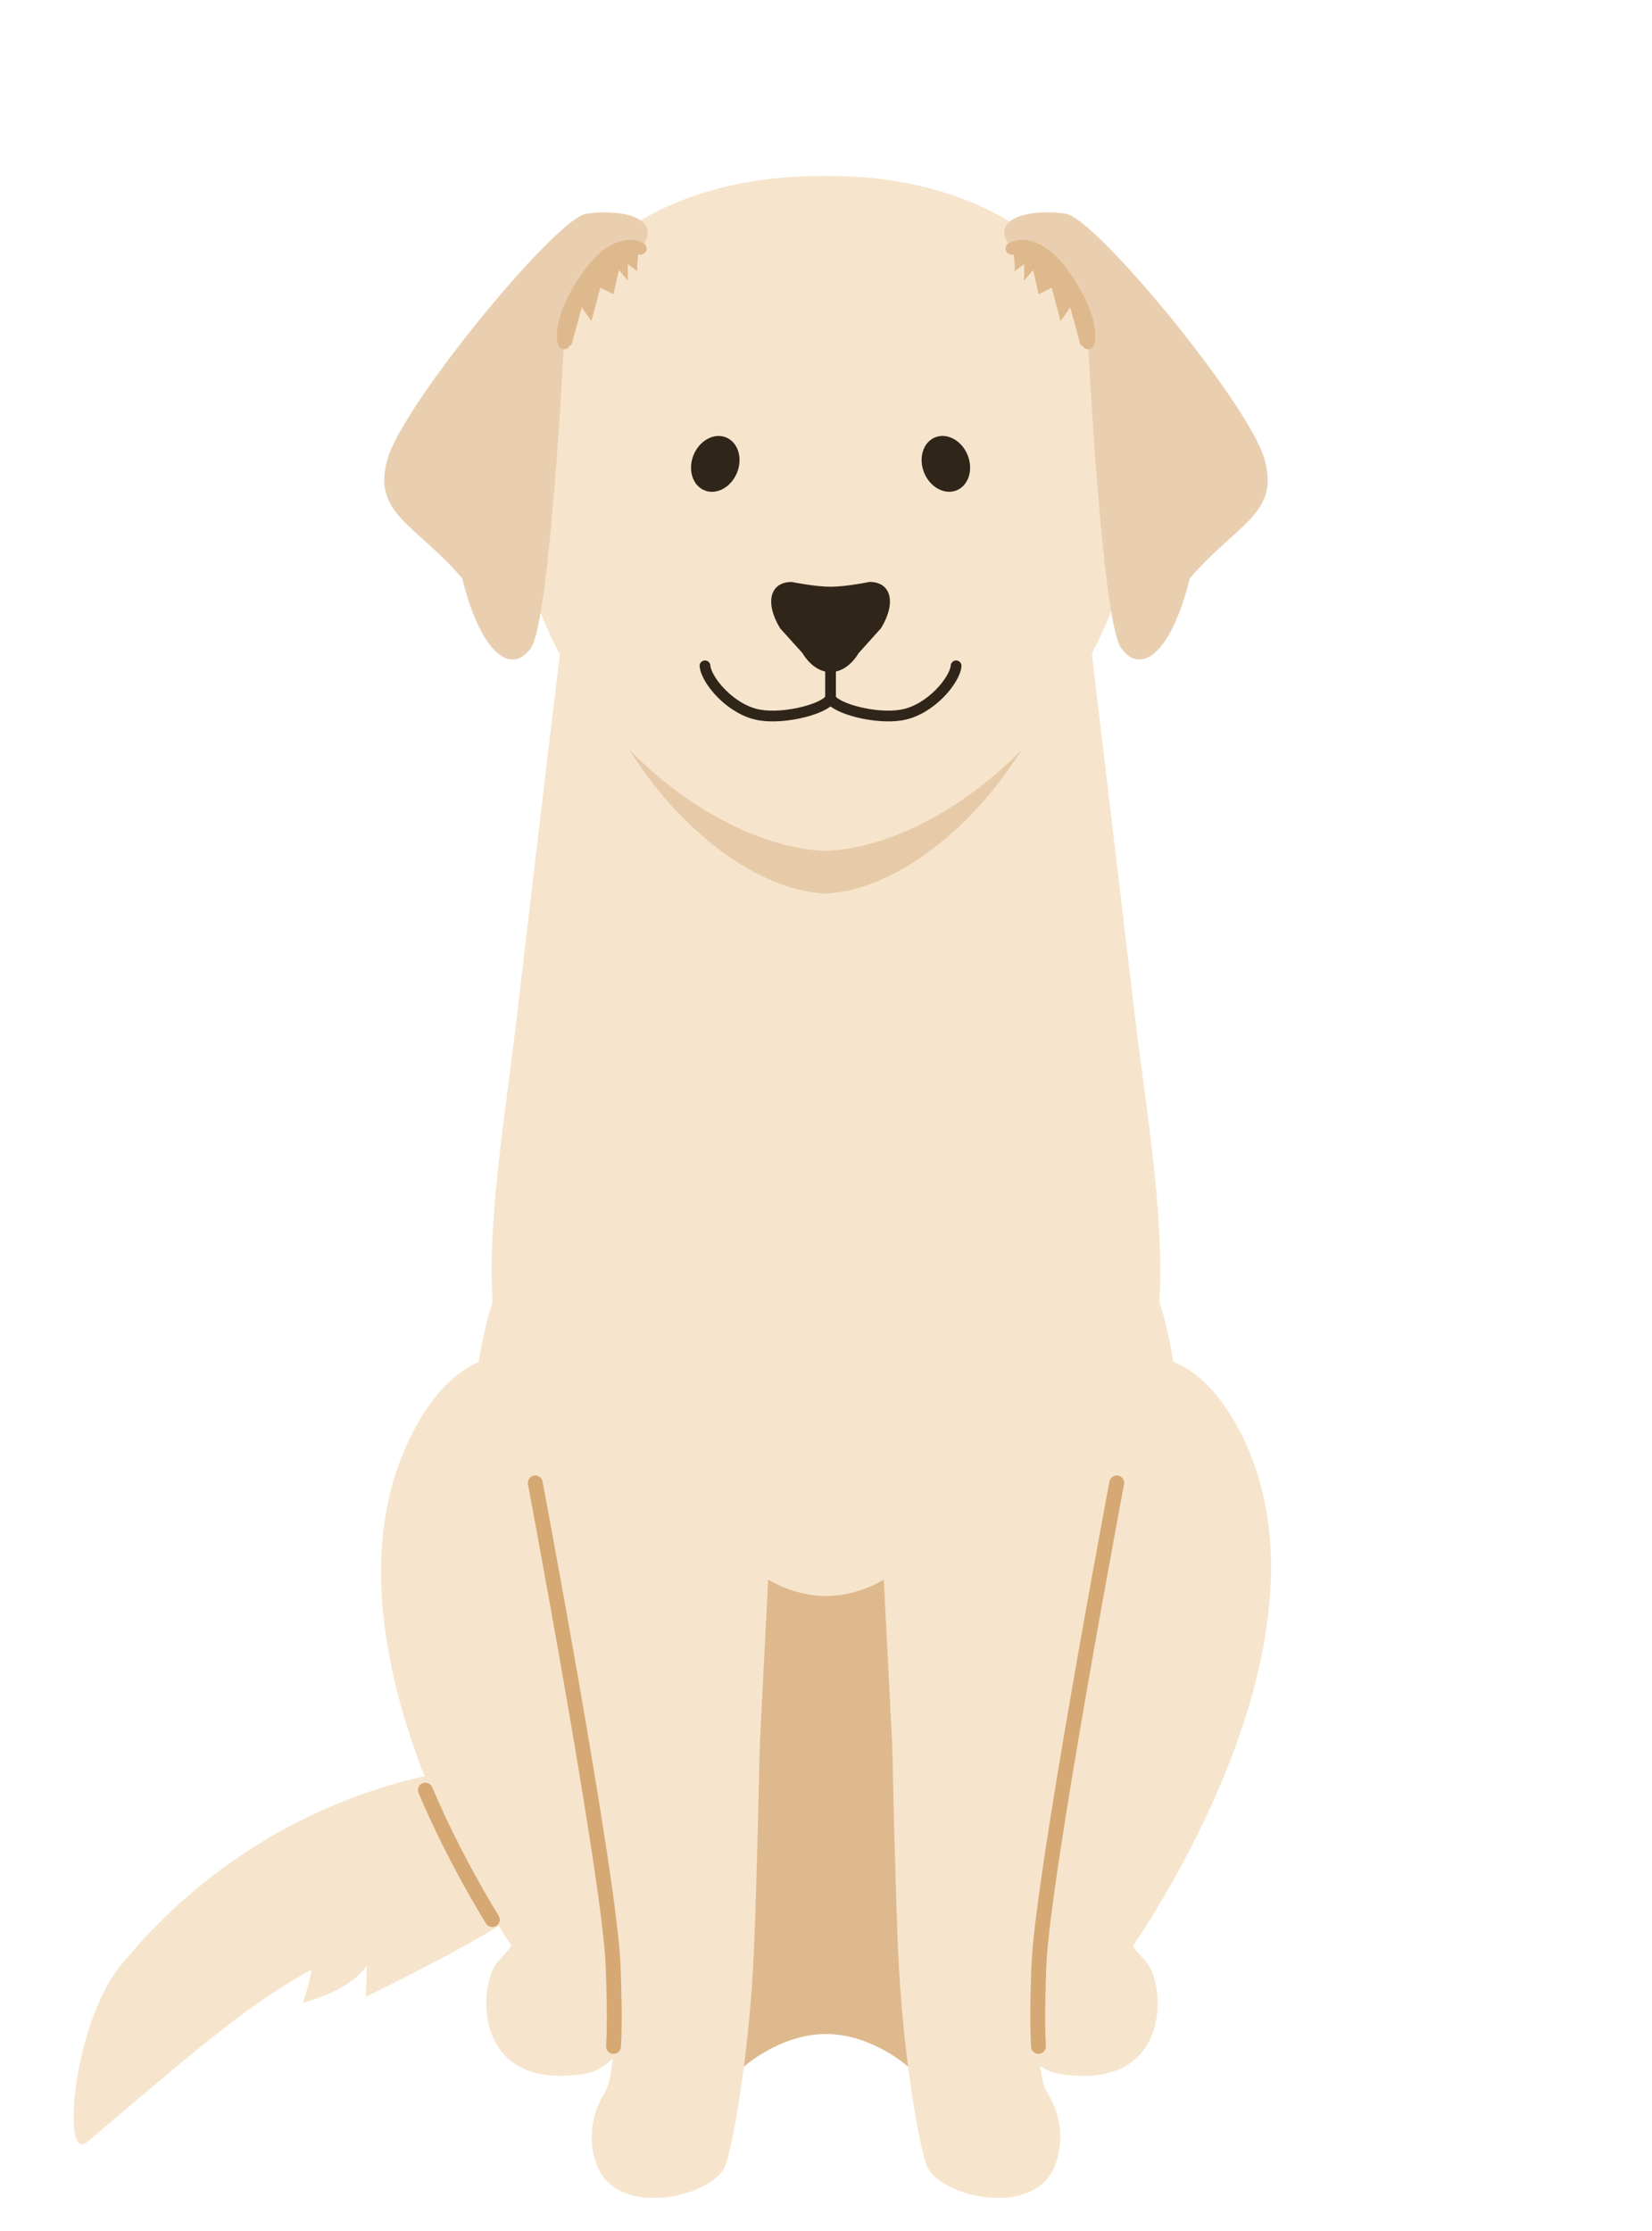 <?xml version="1.0" encoding="UTF-8"?>
<svg id="_レイヤー_2" data-name="レイヤー 2" xmlns="http://www.w3.org/2000/svg" viewBox="0 0 200 270">
  <defs>
    <style>
      .cls-1, .cls-2, .cls-3, .cls-4, .cls-5, .cls-6, .cls-7 {
        stroke-width: 0px;
      }

      .cls-1, .cls-8, .cls-9 {
        fill: none;
      }

      .cls-2 {
        fill: #f6e5cc;
      }

      .cls-3 {
        fill: #e9cfb0;
      }

      .cls-4 {
        fill: #e7cba9;
      }

      .cls-5 {
        fill: #302519;
      }

      .cls-8 {
        stroke: #d6a874;
        stroke-width: 1.8px;
      }

      .cls-8, .cls-9 {
        stroke-linecap: round;
        stroke-linejoin: round;
      }

      .cls-6 {
        fill: #fdf8f1;
      }

      .cls-7 {
        fill: #dfb98e;
      }

      .cls-9 {
        stroke: #302519;
        stroke-width: 1.3px;
      }
    </style>
  </defs>
  <g id="_レイヤー_1-2" data-name="レイヤー 1">
    <g>
      <rect class="cls-1" width="200" height="270"/>
      <g>
        <path class="cls-2" d="M56.98,214.09s-24.08,1.37-42.37,23.77c-5.73,7.01-7.26,24.08-4.04,21.36,14.67-12.46,19.98-16.96,27.15-20.84-.2,1.4-1.02,3.98-1.02,3.98,0,0,5.52-1.28,7.72-4.49l-.14,3.79s21.19-10.23,20.27-12.23c-.92-2-1.63-16.31-7.56-15.33Z"/>
        <path class="cls-2" d="M137.26,121.82c-2.72-22.9-5.24-44.12-5.24-44.12l-32.03,19.87-32.03-19.87s-2.62,21.58-5.31,44.7c-1.95,16.74-5.37,34.29-1.01,45.03,6.2,15.28,20.62,29.9,38.35,29.9s32.15-14.61,38.35-29.9c4.41-10.87.93-28.7-1.08-45.61Z"/>
        <path class="cls-2" d="M137.14,235.54c5.08-7.52,25.39-40.14,12.55-63.08-12.95-23.12-33.77,8.78-33.77,8.78h-31.7s-20.82-31.9-33.77-8.78c-12.83,22.9,6.55,55.46,11.46,63.04-.44.56-.93,1.15-1.55,1.79-2.56,2.67-3.37,16.05,10.62,13.65,3.65-.62,6.59-6.03,7.53-10.12l42.03.13c.97,4.08,3.89,9.38,7.5,10,14,2.39,13.18-10.99,10.62-13.65-.6-.63-1.1-1.21-1.52-1.76Z"/>
        <path class="cls-2" d="M142.51,171.42c0,24.32-19.03,44.04-42.51,44.04s-42.51-19.72-42.51-44.04,19.03-44.04,42.51-44.04,42.51,19.72,42.51,44.04Z"/>
        <g>
          <path class="cls-4" d="M100.35,23.35v-.04c-.13,0-.27.01-.4.02-.14,0-.27-.02-.41-.02v.04c-16.95.71-34.83,21.62-30.87,46.98,3.57,22.83,19.86,37.11,30.87,37.78v.03c.13,0,.27-.01.41-.02.13,0,.27.02.4.02v-.03c11-.68,27.3-14.96,30.86-37.78,3.96-25.36-13.92-46.27-30.86-46.98Z"/>
          <path class="cls-2" d="M100.43,21.3v-.03c-.16,0-.32.01-.48.02-.16,0-.32-.02-.48-.02v.03c-26.96,0-41.3,18.49-36.6,43.85,4.23,22.83,23.55,37.11,36.6,37.79v.03c.15,0,.32,0,.48-.02.16,0,.32.02.48.02v-.03c13.05-.68,32.37-14.96,36.6-37.79,4.7-25.36-10.43-43.85-36.6-43.85Z"/>
          <line class="cls-6" x1="105.45" y1="61.82" x2="105.45" y2="61.73"/>
          <path class="cls-5" d="M105.25,70.42c2.65,0,3.29,2.52,1.41,5.61l-2.7,3c-1.87,3.08-4.94,3.08-6.82,0l-2.7-3c-1.87-3.08-1.24-5.6,1.41-5.6,0,0,2.84.58,4.7.58s4.7-.58,4.7-.58Z"/>
          <g>
            <line class="cls-9" x1="100.55" y1="80.69" x2="100.55" y2="84.51"/>
            <path class="cls-9" d="M100.55,84.51c-.54,1.22-5.4,2.55-8.54,2.03-3.54-.58-6.53-4.24-6.66-5.96"/>
            <path class="cls-9" d="M100.55,84.51c.54,1.22,5.4,2.55,8.54,2.03,3.54-.58,6.53-4.24,6.66-5.96"/>
          </g>
          <ellipse class="cls-5" cx="86.59" cy="56.14" rx="3.46" ry="2.84" transform="translate(1.92 115.13) rotate(-67.82)"/>
          <ellipse class="cls-5" cx="114.51" cy="56.14" rx="2.84" ry="3.46" transform="translate(-12.72 47.38) rotate(-22.18)"/>
          <path class="cls-7" d="M77.51,29.04s-.5,3.17-.33,3.8l-1.17-.87v1.98l-1.08-1.27-.67,2.93-1.58-.79-1.08,4.04-1.17-1.66-1.25,4.59-4.67-.32s4.17-11.81,7-12.91c2.83-1.11,5.92-2.54,6,.48Z"/>
          <path class="cls-3" d="M77.52,30.08s-2.9-1.8-6.57,3.61c-3.67,5.42-2.67,7.82-2.67,7.82,0,0-1.67,33.6-4,36.9-2.33,3.31-6,.9-8.33-8.42-5.67-6.62-11-7.82-9-14.54,2-6.72,20.33-28.98,24-29.58,3.67-.6,9.77.25,6.57,4.21Z"/>
          <path class="cls-7" d="M68.29,42.26c-.29,0-.57-.17-.69-.46-.12-.28-1.05-2.94,2.74-8.53,4.02-5.94,7.44-3.92,7.59-3.83.35.22.46.68.24,1.03-.22.35-.67.46-1.02.25-.12-.07-2.41-1.26-5.56,3.39-3.29,4.86-2.6,7.09-2.59,7.11.16.38-.02.82-.4.98-.09.04-.19.06-.29.06Z"/>
          <path class="cls-7" d="M122.49,29.04s.5,3.17.33,3.8l1.17-.87v1.98l1.08-1.27.67,2.93,1.58-.79,1.08,4.04,1.17-1.66,1.25,4.59,4.67-.32s-4.17-11.81-7-12.91c-2.83-1.11-5.92-2.54-6,.48Z"/>
          <path class="cls-3" d="M122.48,30.08s2.9-1.8,6.57,3.61c3.67,5.42,2.67,7.82,2.67,7.82,0,0,1.67,33.6,4,36.9,2.33,3.31,6,.9,8.33-8.42,5.67-6.62,11-7.82,9-14.54-2-6.72-20.33-28.98-24-29.58-3.67-.6-9.77.25-6.57,4.21Z"/>
          <path class="cls-7" d="M131.71,42.26c-.1,0-.19-.02-.29-.06-.38-.16-.56-.6-.4-.98,0,0,.72-2.22-2.59-7.11-3.16-4.67-5.47-3.44-5.56-3.39-.36.2-.81.09-1.02-.26-.21-.35-.11-.8.24-1.02.14-.09,3.56-2.12,7.59,3.83,3.78,5.59,2.86,8.25,2.74,8.53-.12.29-.4.46-.69.46Z"/>
        </g>
        <path class="cls-8" d="M51.5,216.65c2.86,6.72,6.03,12.28,8.1,15.66"/>
        <path class="cls-7" d="M107,191.16s-3.08,2-7,2-7-2-7-2l-3,59s4.42-4,10-4,10,4,10,4l-3-59Z"/>
        <g>
          <path class="cls-2" d="M92.29,192.16l-27.49-12.68s9.01,47.76,9.42,58.34c.14,3.7.52,13.03-1,15.43-2.62,4.11-1.74,9.33.87,11.28,4.23,3.15,12.19.71,13.62-2.24.91-1.87,3.03-13.68,3.56-26.16.66-15.53,1.03-43.96,1.03-43.96Z"/>
          <path class="cls-8" d="M64.8,179.47s9.01,47.76,9.42,58.34c.08,2.19.25,6.33.06,9.85"/>
          <g>
            <path class="cls-2" d="M107.71,192.16l27.49-12.68s-9.01,47.76-9.42,58.34c-.14,3.7-.52,13.03,1,15.43,2.62,4.11,1.74,9.33-.87,11.28-4.23,3.15-12.19.71-13.62-2.24-.91-1.87-3.03-13.68-3.56-26.16-.66-15.53-1.03-43.96-1.03-43.96Z"/>
            <path class="cls-8" d="M135.2,179.47s-9.01,47.76-9.42,58.34c-.08,2.19-.25,6.33-.06,9.85"/>
          </g>
        </g>
      </g>
    </g>
  </g>
</svg>